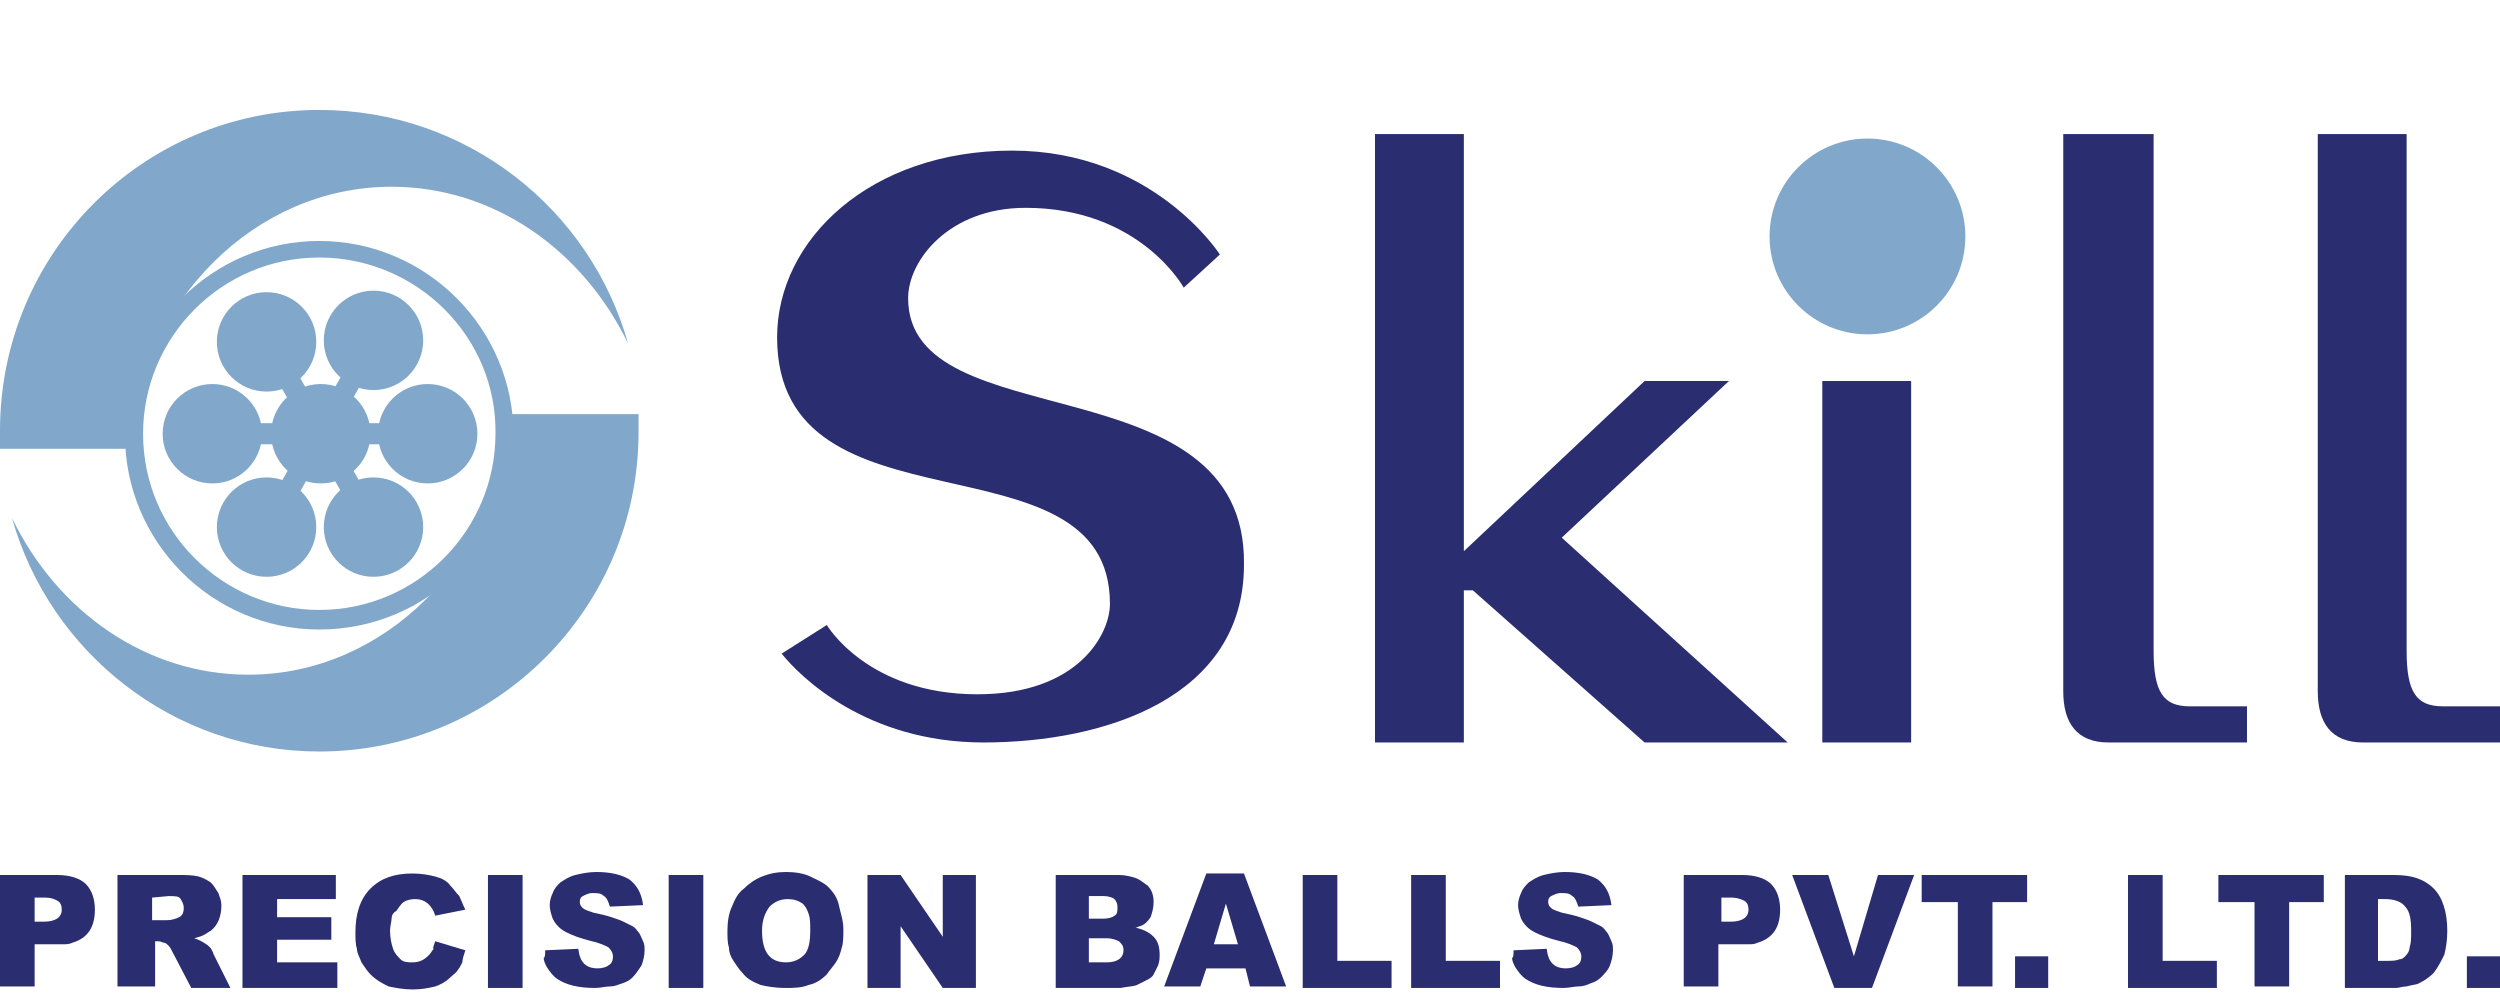 <?xml version="1.0" encoding="utf-8"?>
<!-- Generator: Adobe Illustrator 16.0.0, SVG Export Plug-In . SVG Version: 6.00 Build 0)  -->
<!DOCTYPE svg PUBLIC "-//W3C//DTD SVG 1.1//EN" "http://www.w3.org/Graphics/SVG/1.1/DTD/svg11.dtd">
<svg version="1.1" id="Layer_1" xmlns:x="http://ns.adobe.com/Extensibility/1.0/" xmlns:i="http://ns.adobe.com/AdobeIllustrator/10.0/" xmlns:graph="http://ns.adobe.com/Graphs/1.0/"
	 xmlns="http://www.w3.org/2000/svg" xmlns:xlink="http://www.w3.org/1999/xlink" xmlns:a="http://ns.adobe.com/AdobeSVGViewerExtensions/3.0/"
	 x="0px" y="0px" width="166px" height="66px" viewBox="0 -7 166 66" enable-background="new 0 -7 166 66" xml:space="preserve">
<g>
	<g>
		<path fill="#2A2E71" d="M0,51.1h3.8c0.8,0,1.5,0.2,1.9,0.6c0.4,0.4,0.6,1,0.6,1.7c0,1.2-0.5,1.9-1.5,2.2c-0.2,0.1-0.4,0.1-0.6,0.1
			c-0.1,0-0.4,0-0.7,0H2.3v2.8H0V51.1z M2.3,54.2h0.6c0.8,0,1.2-0.3,1.2-0.8c0-0.3-0.1-0.5-0.3-0.6c-0.2-0.1-0.4-0.2-0.8-0.2H2.3
			V54.2z"/>
		<path fill="#2A2E71" d="M7.8,51.1h4.1c0.4,0,0.9,0,1.3,0.1c0.3,0.1,0.5,0.2,0.8,0.4c0.2,0.2,0.3,0.4,0.5,0.7
			c0.1,0.3,0.2,0.5,0.2,0.8c0,0.7-0.2,1.3-0.7,1.7c-0.2,0.1-0.3,0.2-0.5,0.3c-0.2,0.1-0.3,0.1-0.6,0.2l0,0c0.3,0.1,0.5,0.2,0.8,0.4
			c0.3,0.2,0.4,0.4,0.5,0.7l1.1,2.2h-2.6l-1.2-2.3c-0.1-0.2-0.2-0.4-0.3-0.5c-0.1-0.1-0.2-0.2-0.3-0.2s-0.2-0.1-0.4-0.1h-0.2v3H7.8
			V51.1z M10.1,52.6v1.5h1c0.3,0,0.6-0.1,0.8-0.2c0.2-0.1,0.3-0.3,0.3-0.6s-0.1-0.4-0.2-0.6s-0.4-0.2-0.8-0.2L10.1,52.6L10.1,52.6z"
			/>
		<path fill="#2A2E71" d="M16.1,51.1h6.2v1.6h-3.9v1.2H22v1.5h-3.6v1.5h4v1.7h-6.3V51.1z"/>
		<path fill="#2A2E71" d="M28.9,55.5l2,0.6c-0.1,0.3-0.2,0.6-0.2,0.8c-0.1,0.2-0.2,0.4-0.3,0.5c-0.1,0.2-0.3,0.3-0.5,0.5
			c-0.3,0.3-0.7,0.5-1,0.6c-0.4,0.1-0.9,0.2-1.5,0.2s-1.1-0.1-1.6-0.2c-0.4-0.2-0.8-0.4-1.2-0.8c-0.2-0.2-0.4-0.5-0.6-0.8
			c-0.1-0.3-0.3-0.6-0.3-0.9c-0.1-0.3-0.1-0.7-0.1-1.1c0-1.2,0.3-2.2,1-2.9c0.7-0.7,1.6-1,2.8-1c0.6,0,1.1,0.1,1.5,0.2
			c0.4,0.1,0.8,0.3,1,0.6c0.2,0.2,0.4,0.5,0.6,0.7c0.1,0.2,0.2,0.5,0.4,0.9l-2,0.4c-0.2-0.7-0.7-1.1-1.3-1.1c-0.4,0-0.8,0.1-1,0.4
			c-0.1,0.1-0.2,0.3-0.3,0.4C26.1,53.6,26,53.8,26,54s-0.1,0.5-0.1,0.8c0,0.5,0.1,0.9,0.2,1.2s0.3,0.5,0.5,0.7
			c0.2,0.2,0.5,0.2,0.8,0.2c0.5,0,0.8-0.2,1.1-0.5c0.1-0.1,0.2-0.3,0.3-0.4C28.7,56,28.8,55.8,28.9,55.5z"/>
		<path fill="#2A2E71" d="M32.4,51.1h2.3v7.5h-2.3V51.1z"/>
		<path fill="#2A2E71" d="M36.2,56.1l2.2-0.1c0.1,0.9,0.5,1.3,1.3,1.3c0.3,0,0.6-0.1,0.7-0.2c0.2-0.1,0.3-0.3,0.3-0.6
			c0-0.2-0.1-0.4-0.3-0.6c-0.2-0.1-0.6-0.3-1.1-0.4c-0.8-0.2-1.3-0.4-1.7-0.6c-0.4-0.2-0.7-0.5-0.9-0.9c-0.1-0.3-0.2-0.6-0.2-0.9
			c0-0.3,0.1-0.6,0.2-0.8c0.1-0.3,0.3-0.5,0.5-0.7c0.3-0.2,0.6-0.4,1-0.5c0.4-0.1,0.9-0.2,1.4-0.2c1,0,1.7,0.2,2.2,0.5
			c0.5,0.4,0.8,0.9,0.9,1.7l-2.2,0.1c-0.1-0.3-0.2-0.6-0.4-0.7c-0.2-0.2-0.4-0.2-0.8-0.2c-0.2,0-0.4,0.1-0.6,0.2
			c-0.2,0.1-0.2,0.3-0.2,0.4c0,0.2,0.1,0.3,0.2,0.4c0.1,0.1,0.4,0.2,0.7,0.3c0.5,0.1,0.9,0.2,1.2,0.3c0.3,0.1,0.6,0.2,0.8,0.3
			c0.2,0.1,0.4,0.2,0.6,0.3s0.3,0.3,0.4,0.4c0.1,0.1,0.2,0.4,0.3,0.6c0.1,0.2,0.1,0.4,0.1,0.6c0,0.4-0.1,0.7-0.2,1
			c-0.2,0.3-0.4,0.6-0.6,0.8c-0.2,0.2-0.4,0.3-0.7,0.4c-0.3,0.1-0.5,0.2-0.8,0.2s-0.6,0.1-1,0.1c-1.1,0-1.9-0.2-2.5-0.6
			c-0.3-0.2-0.5-0.5-0.7-0.8c-0.1-0.2-0.2-0.4-0.2-0.6C36.2,56.6,36.2,56.3,36.2,56.1z"/>
		<path fill="#2A2E71" d="M44.4,51.1h2.3v7.5h-2.3V51.1z"/>
		<path fill="#2A2E71" d="M48.3,54.8c0-0.6,0.1-1.2,0.3-1.6c0.2-0.5,0.4-0.9,0.8-1.2c0.3-0.3,0.7-0.6,1.2-0.8s1-0.3,1.6-0.3
			c0.6,0,1.2,0.1,1.6,0.3c0.4,0.2,0.9,0.4,1.2,0.7c0.3,0.3,0.6,0.7,0.7,1.2c0.1,0.5,0.3,1,0.3,1.6c0,0.4,0,0.9-0.1,1.2
			c-0.1,0.4-0.2,0.7-0.4,1c-0.2,0.3-0.4,0.5-0.6,0.8c-0.3,0.3-0.7,0.6-1.2,0.7c-0.5,0.2-1,0.2-1.6,0.2s-1.2-0.1-1.6-0.2
			c-0.5-0.2-0.9-0.4-1.2-0.8c-0.2-0.2-0.4-0.5-0.6-0.8c-0.2-0.3-0.3-0.6-0.3-0.9C48.3,55.6,48.3,55.2,48.3,54.8z M50.6,54.8
			c0,1.4,0.5,2.1,1.6,2.1c0.5,0,0.9-0.2,1.2-0.5c0.3-0.3,0.4-0.9,0.4-1.6c0-0.5,0-0.8-0.1-1.1c-0.1-0.3-0.2-0.5-0.4-0.7
			c-0.3-0.2-0.6-0.3-1-0.3c-0.5,0-0.9,0.2-1.2,0.5C50.8,53.6,50.6,54.1,50.6,54.8z"/>
		<path fill="#2A2E71" d="M57.6,51.1h2.2l2.8,4.1l0,0v-4.1h2.2v7.5h-2.2l-2.8-4.1l0,0v4.1h-2.2V51.1z"/>
		<path fill="#2A2E71" d="M70,51.1h4.3c0.4,0,0.8,0.1,1.1,0.2c0.3,0.1,0.5,0.3,0.8,0.5c0.3,0.3,0.4,0.7,0.4,1.1c0,0.4-0.1,0.7-0.2,1
			c-0.2,0.3-0.4,0.5-0.7,0.6c-0.1,0-0.2,0.1-0.3,0.1l0,0c0.5,0.1,0.9,0.3,1.2,0.6c0.3,0.3,0.4,0.7,0.4,1.2c0,0.2,0,0.4-0.1,0.7
			c-0.1,0.2-0.2,0.4-0.3,0.6s-0.3,0.3-0.5,0.4c-0.2,0.1-0.4,0.2-0.6,0.3c-0.2,0.1-0.6,0.1-1.1,0.2c-0.1,0-0.2,0-0.3,0h-4v-7.5H70z
			 M72.3,54h1c0.3,0,0.6-0.1,0.7-0.2c0.2-0.1,0.2-0.3,0.2-0.6c0-0.2-0.1-0.4-0.2-0.5c-0.1-0.1-0.4-0.2-0.7-0.2h-1V54z M72.3,56.9
			h1.2c0.7,0,1.1-0.3,1.1-0.8c0-0.3-0.1-0.4-0.3-0.6c-0.2-0.1-0.5-0.2-0.8-0.2h-1.2V56.9z"/>
		<path fill="#2A2E71" d="M82.7,57.3h-2.6l-0.4,1.2h-2.4l2.8-7.5h2.5l2.8,7.5H83L82.7,57.3z M82.2,55.7L81.4,53l0,0l-0.8,2.7H82.2z"
			/>
		<path fill="#2A2E71" d="M86.5,51.1h2.3v5.7h3.6v1.8h-5.9V51.1z"/>
		<path fill="#2A2E71" d="M93.7,51.1H96v5.7h3.6v1.8h-5.9V51.1z"/>
		<path fill="#2A2E71" d="M100.5,56.1l2.2-0.1c0.1,0.9,0.5,1.3,1.3,1.3c0.3,0,0.6-0.1,0.7-0.2c0.2-0.1,0.3-0.3,0.3-0.6
			c0-0.2-0.1-0.4-0.3-0.6c-0.2-0.1-0.6-0.3-1.1-0.4c-0.8-0.2-1.3-0.4-1.7-0.6c-0.4-0.2-0.7-0.5-0.9-0.9c-0.1-0.3-0.2-0.6-0.2-0.9
			c0-0.3,0.1-0.6,0.2-0.8c0.1-0.3,0.3-0.5,0.5-0.7c0.3-0.2,0.6-0.4,1-0.5c0.4-0.1,0.9-0.2,1.4-0.2c1,0,1.7,0.2,2.2,0.5
			c0.5,0.4,0.8,0.9,0.9,1.7l-2.2,0.1c-0.1-0.3-0.2-0.6-0.4-0.7c-0.2-0.2-0.4-0.2-0.8-0.2c-0.2,0-0.4,0.1-0.6,0.2s-0.2,0.3-0.2,0.4
			c0,0.2,0.1,0.3,0.2,0.4c0.1,0.1,0.4,0.2,0.7,0.3c0.5,0.1,0.9,0.2,1.2,0.3c0.3,0.1,0.6,0.2,0.8,0.3c0.2,0.1,0.4,0.2,0.6,0.3
			s0.3,0.3,0.4,0.4c0.1,0.1,0.2,0.4,0.3,0.6s0.1,0.4,0.1,0.6c0,0.4-0.1,0.7-0.2,1c-0.1,0.3-0.4,0.6-0.6,0.8
			c-0.2,0.2-0.4,0.3-0.7,0.4c-0.2,0.1-0.5,0.2-0.8,0.2s-0.6,0.1-1,0.1c-1.1,0-1.9-0.2-2.5-0.6c-0.3-0.2-0.5-0.5-0.7-0.8
			c-0.1-0.2-0.2-0.4-0.2-0.6C100.5,56.6,100.5,56.3,100.5,56.1z"/>
		<path fill="#2A2E71" d="M111.9,51.1h3.8c0.8,0,1.5,0.2,1.9,0.6c0.4,0.4,0.6,1,0.6,1.7c0,1.2-0.5,1.9-1.5,2.2
			c-0.2,0.1-0.4,0.1-0.6,0.1c-0.1,0-0.4,0-0.7,0h-1.3v2.8h-2.3v-7.4H111.9z M114.3,54.2h0.6c0.8,0,1.2-0.3,1.2-0.8
			c0-0.3-0.1-0.5-0.3-0.6c-0.2-0.1-0.5-0.2-0.8-0.2h-0.7V54.2z"/>
		<path fill="#2A2E71" d="M119,51.1h2.4l1.7,5.4l0,0l1.6-5.4h2.4l-2.8,7.5h-2.5L119,51.1z"/>
		<path fill="#2A2E71" d="M127.6,51.1h7v1.8h-2.3v5.6H130v-5.6h-2.4V51.1z"/>
		<path fill="#2A2E71" d="M133.8,56.5h2.2v2.1h-2.2V56.5z"/>
		<path fill="#2A2E71" d="M141.3,51.1h2.3v5.7h3.6v1.8h-5.9V51.1L141.3,51.1z"/>
		<path fill="#2A2E71" d="M147.3,51.1h7v1.8H152v5.6h-2.3v-5.6h-2.4V51.1z"/>
		<path fill="#2A2E71" d="M155.6,51.1h3.4c1.2,0,2,0.3,2.6,0.9c0.6,0.6,0.9,1.6,0.9,2.8c0,0.7-0.1,1.2-0.2,1.6
			c-0.2,0.4-0.4,0.8-0.7,1.2c-0.3,0.3-0.6,0.5-1,0.7c-0.2,0.1-0.5,0.1-0.8,0.2c-0.3,0-0.5,0.1-0.7,0.1h-3.4v-7.5H155.6z M157.9,52.7
			v4.1h0.6c0.3,0,0.6,0,0.8-0.1c0.2,0,0.3-0.1,0.4-0.2c0.2-0.2,0.3-0.4,0.3-0.6c0.1-0.3,0.1-0.6,0.1-1.1c0-0.8-0.1-1.3-0.4-1.6
			c-0.2-0.3-0.7-0.5-1.3-0.5H157.9z"/>
		<path fill="#2A2E71" d="M163.8,56.5h2.2v2.1h-2.2V56.5z"/>
	</g>
	<g>
		<circle fill="#81A7CA" cx="124" cy="8.7" r="6.5"/>
		<path fill="#81A7CA" d="M21.2,34.8c-7.1,0-12.9-5.8-12.9-12.9S14.1,9,21.2,9c7.1,0,12.9,5.8,12.9,12.9
			C34.2,29,28.4,34.8,21.2,34.8z M21.2,10.1c-6.5,0-11.7,5.3-11.7,11.7c0,6.5,5.3,11.7,11.7,11.7c6.5,0,11.7-5.3,11.7-11.7
			C33,15.4,27.7,10.1,21.2,10.1z"/>
		<g>
			<path fill="#81A7CA" d="M16.5,37.8c-6.8,0-12.7-4.2-15.7-10.4c2.5,8.9,10.7,15.5,20.4,15.5c11.7,0,21.2-9.5,21.2-21.2
				c0-0.4,0-0.8,0-1.2H34C33.1,30.1,25.6,37.8,16.5,37.8z"/>
		</g>
		<g>
			<path fill="#81A7CA" d="M26,5.4c6.8,0,12.7,4.2,15.7,10.4C39.2,6.9,31,0.3,21.2,0.3C9.5,0.3,0,9.8,0,21.6c0,0.4,0,0.8,0,1.2h8.4
				C9.4,13,16.9,5.4,26,5.4z"/>
		</g>
		<circle fill="#81A7CA" cx="21.3" cy="21.8" r="3.3"/>
		<circle fill="#81A7CA" cx="28.4" cy="21.8" r="3.3"/>
		<circle fill="#81A7CA" cx="14.1" cy="21.8" r="3.3"/>
		<rect x="14.1" y="21.1" fill="#81A7CA" width="14.3" height="1.4"/>
		<circle fill="#81A7CA" cx="24.8" cy="15.6" r="3.3"/>
		<circle fill="#81A7CA" cx="17.7" cy="28" r="3.3"/>
		
			<rect x="20.6" y="14.7" transform="matrix(-0.87 -0.493 0.493 -0.87 29.004 51.402)" fill="#81A7CA" width="1.4" height="14.3"/>
		<circle fill="#81A7CA" cx="17.7" cy="15.7" r="3.3"/>
		<circle fill="#81A7CA" cx="24.8" cy="28" r="3.3"/>
		
			<rect x="14.1" y="21.1" transform="matrix(-0.498 -0.867 0.867 -0.498 12.966 51.141)" fill="#81A7CA" width="14.3" height="1.4"/>
		<g>
			<path fill="#2A2E71" d="M60.3,12.8c0-2.5,2.7-6,7.8-6c7.6,0,10.5,5.3,10.5,5.3L81,9.9c0,0-4.4-6.9-13.8-6.9
				c-9.4,0-15.6,5.9-15.6,12.4c0,13.6,22.1,6,22.1,17.7c0,2-2.1,6-8.8,6c-7.3,0-10-4.6-10-4.6l-3,1.9c1.2,1.5,5.6,5.9,13.4,5.9
				c8.1,0,17.3-3,17.3-11.8C82.8,16.9,60.3,22.2,60.3,12.8z"/>
			<rect x="121" y="18.3" fill="#2A2E71" width="5.9" height="24"/>
			<polygon fill="#2A2E71" points="114.8,18.3 109.2,18.3 97.2,29.6 97.2,1.9 91.3,1.9 91.3,42.3 97.2,42.3 97.2,32.2 97.8,32.2 
				109.2,42.3 118.7,42.3 103.7,28.7 			"/>
			<path fill="#2A2E71" d="M143,36.2V1.9h-6v33.5v0.8c0,0.6,0,1.5,0,2.7c0,2.1,0.9,3.4,3,3.4c2,0,9.2,0,9.2,0v-2.4c0,0-1.5,0-3.8,0
				C143.6,39.9,143,38.9,143,36.2z"/>
			<path fill="#2A2E71" d="M162.2,39.9c-1.8,0-2.4-1-2.4-3.7V1.9h-5.9v33.5v0.8c0,0.6,0,1.5,0,2.7c0,2.1,0.9,3.4,3,3.4
				c2.1,0,9.2,0,9.2,0v-2.4C166,39.9,164.5,39.9,162.2,39.9z"/>
		</g>
	</g>
</g>
</svg>
